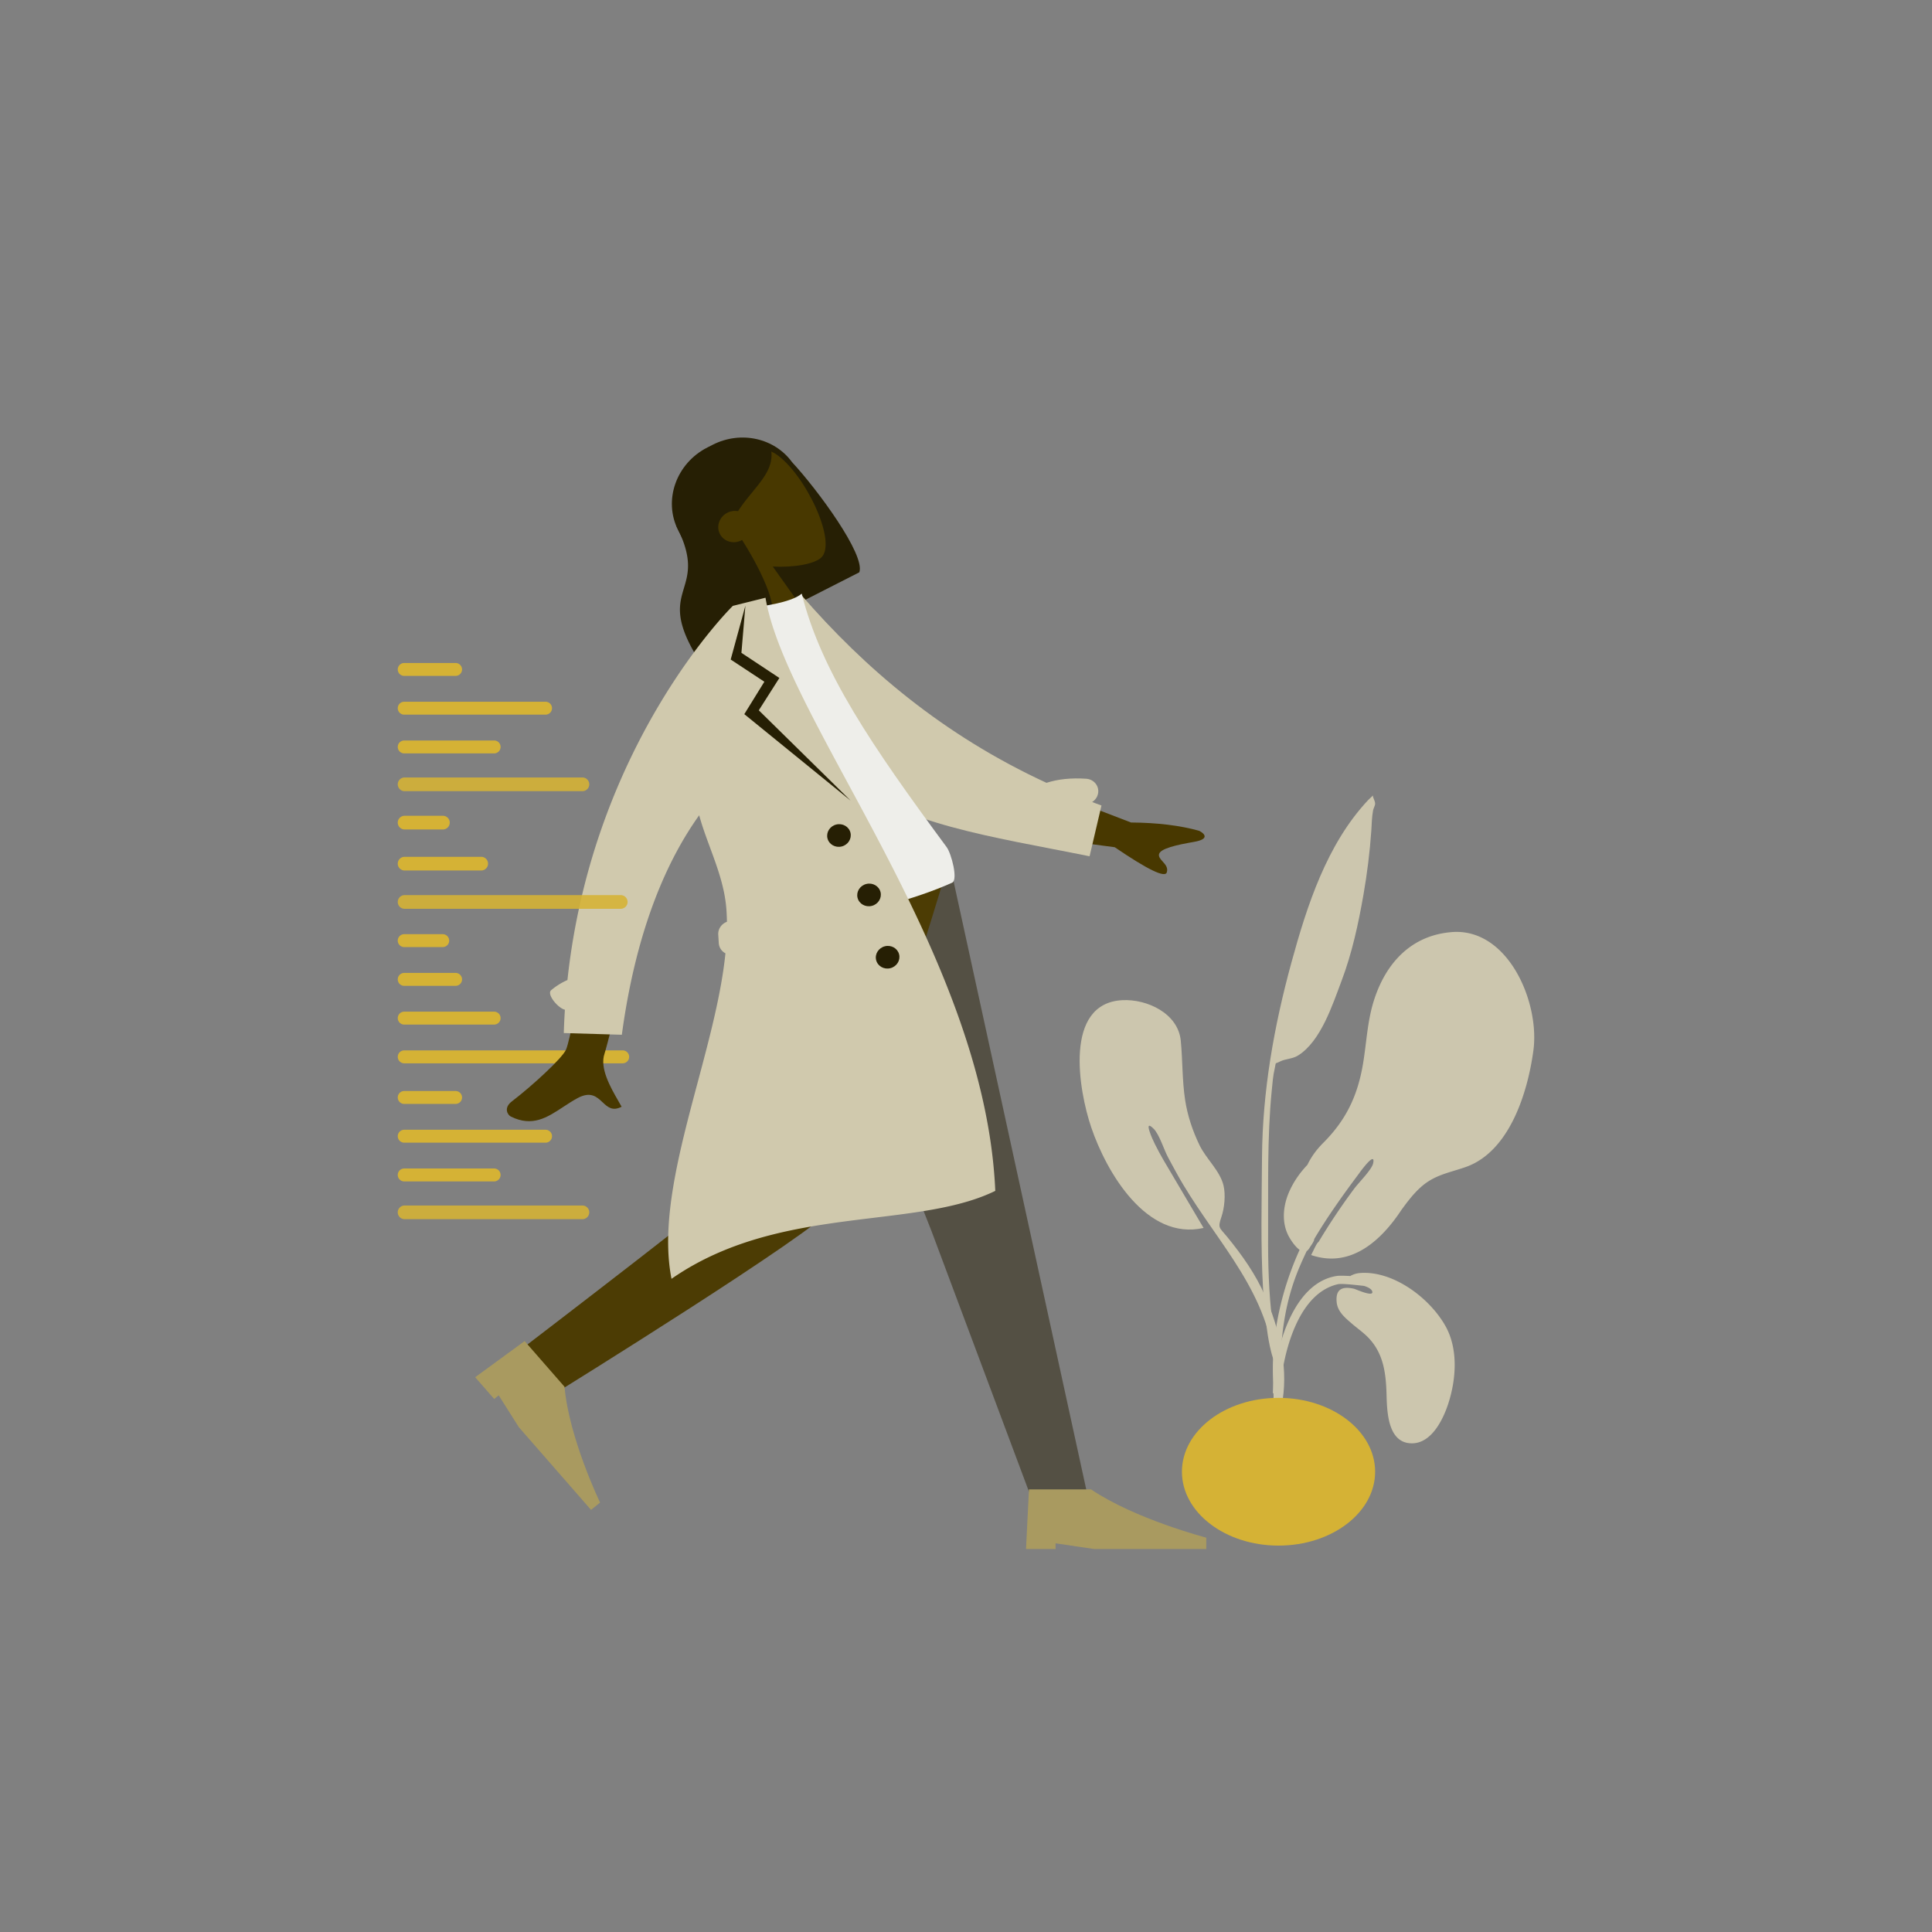 <svg width="170" height="170" fill="none" xmlns="http://www.w3.org/2000/svg"><rect width="100%" height="100%" fill="#808080" stroke="none"/><path fill-rule="evenodd" clip-rule="evenodd" d="M98.748 88.007c2.197-.114 4.916 1.17 5.15 3.562.17 1.738.118 3.47.381 5.206.211 1.387.657 2.718 1.265 3.982.585 1.214 1.797 2.248 2.113 3.546.201.827.088 1.99-.189 2.799-.337.984-.158.906.514 1.731 1.316 1.617 2.502 3.276 3.34 5.207 1.208 2.782 1.999 6.033 1.551 9.078-.057.387-.124 1.775-.656 1.872-.594.108-.317-.685-.285-.942.202-1.635.382-3.065.138-4.727-.941-6.41-5.534-10.633-8.525-16.073-.164-.281-.511-.949-.753-1.39-.381-.695-.764-2.02-1.279-2.535-.972-.972-.079.982.111 1.355.239.472.502.973.748 1.387 1.122 1.916 2.374 4.008 3.533 5.984-5.012 1.143-8.542-4.889-9.887-8.855-1.108-3.268-2.434-10.907 2.73-11.187z" fill="#CCC6AE"/><path fill-rule="evenodd" clip-rule="evenodd" d="M127.715 82.02c-3.523.289-5.785 2.696-6.838 6.064-.567 1.814-.632 3.679-.947 5.544-.475 2.805-1.495 4.931-3.49 6.93-.618.619-1.073 1.255-1.397 1.935-.642.679-1.201 1.447-1.612 2.387-.525 1.199-.674 2.639-.068 3.835.163.321.57.967.991 1.26-1.577 3.479-2.444 7.288-2.347 11.094.06 2.296.168 4.594.294 6.888.034.616.228 1.633.519.6.266-.945-.068-2.428-.099-3.415-.15-4.809-.279-9.181 1.633-13.674.2-.471.413-.938.634-1.401.013-.008.025-.018.037-.027l.025.021c.014-.026.033-.057.056-.092.063-.068.119-.154.172-.249.169-.244.361-.53.362-.686l-.001-.005c1.184-2 2.539-3.89 3.923-5.743-.01.013 1.502-2.119 1.268-.94-.113.569-1.225 1.65-1.674 2.252a56.304 56.304 0 00-3.13 4.676c-.13.078-.315.459-.448.743-.074.144-.142.289-.21.416 3.436 1.175 6.108-1.193 7.931-3.947l.006-.01c.554-.761 1.122-1.516 1.832-2.118 1.184-1.004 2.452-1.181 3.849-1.675 3.806-1.347 5.426-6.457 5.94-10.249.578-4.277-2.259-10.836-7.211-10.415z" fill="#CCC6AE"/><path fill-rule="evenodd" clip-rule="evenodd" d="M120.356 70.43c-3.6 3.86-5.339 9.215-6.717 14.25-1.538 5.622-2.554 11.332-2.593 17.178-.026 3.841-.127 7.706.091 11.542.077 1.362.209 2.727.418 4.075.017.111.486 3.12.935 2.419.255-.399-.481-3.122-.536-3.575-.313-2.555-.386-5.128-.37-7.701.025-4.237-.097-8.452.32-12.672.062-.63.111-1.293.257-1.91.154-.655-.043-.368.46-.628.488-.252 1.092-.216 1.598-.533 2.009-1.255 3.037-4.48 3.837-6.596.915-2.419 1.471-5 1.916-7.545.326-1.871.559-3.73.691-5.625.041-.598.044-1.222.158-1.81.031-.158.184-.438.179-.578-.012-.297-.186-.472-.2-.721-.151.14-.299.283-.444.43z" fill="#CCC6AE"/><path fill-rule="evenodd" clip-rule="evenodd" d="M119.684 112.014c2.891-.22 6.119 2.183 7.514 4.683 1.123 2.016.935 4.663.24 6.805-.465 1.434-1.48 3.478-3.172 3.498-2.117.025-2.219-2.671-2.26-4.247-.054-2.095-.311-3.92-1.914-5.348a14.186 14.186 0 00-.613-.506c-.184-.147-.368-.293-.546-.448a5.613 5.613 0 01-.085-.074c-.567-.49-1.162-1.006-1.234-1.815-.105-1.171.537-1.382 1.517-1.165.032.007.118.041.235.086.5.196 1.569.613 1.367.115-.076-.188-.354-.337-.705-.449-.908-.102-1.991-.22-2.302-.149-3.359.759-4.667 5.553-5.015 8.599-.037.329-.067.658-.094.989H112c.043-.798.099-1.594.229-2.383.495-3.017 2.043-7.448 5.438-7.938.125-.018.586-.021 1.144.013a2.01 2.01 0 01.873-.266z" fill="#CCC6AE"/><path fill-rule="evenodd" clip-rule="evenodd" d="M67.234 58.906c0-.314.255-.568.569-.568h2.256a.568.568 0 110 1.136h-2.257a.568.568 0 01-.568-.568zm-1.132 3.409c0-.314.254-.568.568-.568h3.388a.568.568 0 010 1.136H66.67a.568.568 0 01-.568-.568zm2.265 3.409c0-.314.255-.568.568-.568h1.126a.568.568 0 110 1.136h-1.126a.568.568 0 01-.568-.568zm1.129 3.408c0-.312.253-.568.566-.568a.568.568 0 010 1.136.568.568 0 01-.566-.568zm-2.262 3.409c0-.314.255-.568.569-.568h2.256a.568.568 0 010 1.136h-2.257a.568.568 0 01-.568-.568zm1.133 3.409c0-.314.255-.568.568-.568h1.126a.568.568 0 010 1.136h-1.126a.568.568 0 01-.568-.568zm1.129 3.41c0-.313.253-.569.566-.569a.568.568 0 010 1.136.568.568 0 01-.566-.568zM35 92.994c0-.314.254-.569.568-.569h19.223a.568.568 0 010 1.137H35.568a.568.568 0 01-.568-.568zm33.367-10.226c0-.314.255-.568.568-.568h1.126a.568.568 0 010 1.136h-1.126a.568.568 0 01-.568-.568zm-1.133 3.409a.57.57 0 01.569-.568h2.256a.568.568 0 010 1.137h-2.257a.568.568 0 01-.568-.569zM35 89.586c0-.314.254-.568.568-.568h7.912a.568.568 0 010 1.136h-7.912a.568.568 0 01-.568-.568zm0-3.409c0-.313.254-.568.568-.568h4.52a.568.568 0 010 1.137h-4.52a.568.568 0 01-.568-.569zm0-3.409c0-.314.254-.568.568-.568h3.388a.568.568 0 010 1.136h-3.388a.568.568 0 01-.568-.568zm0-17.044c0-.314.254-.568.568-.568h7.912a.568.568 0 110 1.136h-7.912a.568.568 0 01-.568-.568zm0 37.662c0-.314.254-.568.568-.568h7.912a.568.568 0 110 1.136h-7.912a.568.568 0 01-.568-.568zm0-41.071c0-.314.254-.568.568-.568h12.436a.568.568 0 010 1.136H35.568a.568.568 0 01-.568-.568zm0 37.662c0-.314.254-.568.568-.568h12.436a.568.568 0 010 1.136H35.568a.568.568 0 01-.568-.568zm0-41.071c0-.314.254-.568.568-.568h4.52a.568.568 0 110 1.136h-4.52a.568.568 0 01-.568-.568zm0 37.662c0-.314.254-.568.568-.568h4.52a.568.568 0 110 1.136h-4.52a.568.568 0 01-.568-.568z" fill="#D5B235"/><path fill-rule="evenodd" clip-rule="evenodd" d="M62.242 39.374c-2.752 1.403-3.902 4.664-2.567 7.285l2.362 4.634c1.244 2.442 4.207 3.466 6.832 2.458l.02.033 6.723-3.425c.56-1.53-3.693-7.3-5.92-9.696-1.523-2.102-4.486-2.799-6.986-1.525l-.464.236z" fill="#261F04"/><path fill-rule="evenodd" clip-rule="evenodd" d="M68 49.853c1.94.096 3.626-.24 4.232-.762 1.52-1.31-1.401-7.438-3.96-9.137-2.557-1.7-9.993.78-7.935 5.68.714 1.701 2.182 2.796 3.859 3.445l2.415 9.474 5.564-2.835-4.176-5.865z" fill="#483800"/><path fill-rule="evenodd" clip-rule="evenodd" d="M59.616 46.038c.084-.235.165-.461.253-.672l-.095-.168s.013-4.293 2.698-5.66c2.682-1.367 4.135-.613 5.37.029l.004.002c.25 1.424-.633 2.501-1.631 3.72-.43.525-.881 1.075-1.273 1.691a1.47 1.47 0 00-.941.138c-.705.36-.999 1.193-.657 1.864.341.67 1.19.923 1.893.564l.058-.031c1.592 2.49 3.014 5.536 2.612 6.636l-6.723 3.426c-1.82-3.094-1.416-4.446-1.004-5.828.388-1.3.784-2.627-.657-5.455l.093-.256z" fill="#261F04"/><path fill-rule="evenodd" clip-rule="evenodd" d="M69.484 76.599l12.501 31.78 8.762 23.424h4.996L83.7 76.599H69.484z" fill="#545044"/><path fill-rule="evenodd" clip-rule="evenodd" d="M66.393 76.599c-.136 10.904-.037 25.585-.354 26.265-.317.68-19.695 15.49-19.695 15.49l2.575 4.207s23.007-14.255 24.183-16.154c1.176-1.899 7.085-19.376 10.16-29.808H66.393z" fill="#4C3C04"/><path fill-rule="evenodd" clip-rule="evenodd" d="M41.813 121.184l4.349-3.18 3.51 4.018c.404 4.544 3.131 10.193 3.131 10.193l-.796.642-6.35-7.272-1.775-2.808-.398.321-1.672-1.914zm48.468 15.115l.26-5.246h5.46c3.883 2.623 10.14 4.247 10.14 4.247v.999h-9.88l-3.38-.5v.5h-2.6z" fill="#A99A60"/><path fill-rule="evenodd" clip-rule="evenodd" d="M49.805 92.36c.67-1.536 3.177-16.88 3.177-16.88l4.643-.341s-4.092 16.6-4.434 17.58c-.443 1.274.55 2.997 1.223 4.165.105.181.201.349.283.5-.808.42-1.234.02-1.682-.4-.507-.475-1.043-.978-2.194-.359-.445.24-.862.514-1.27.782-1.41.927-2.706 1.778-4.597.842-.3-.149-.656-.768.079-1.33 1.83-1.402 4.445-3.809 4.772-4.56zm49.717-19.987l-9.47-3.637-.735 4.646 8.771 1.167c2.889 1.967 4.414 2.707 4.577 2.22.137-.41-.122-.699-.361-.964-.186-.207-.359-.4-.323-.626.081-.517 1.61-.846 3.074-1.1 1.463-.252.892-.757.471-.972-1.676-.472-3.678-.717-6.004-.734z" fill="#483800"/><path fill-rule="evenodd" clip-rule="evenodd" d="M70.492 52.338l-2.44 1.731c.197.666.433 1.625.704 2.723.848 3.447 2.036 8.27 3.395 9.748 4.71 5.12 12.117 6.551 20.366 8.146 1.105.214 2.226.43 3.358.66l1.046-4.468c-.275-.1-.549-.203-.82-.306.293-.186.5-.494.534-.853.058-.617-.415-1.153-1.058-1.196-1.306-.087-2.476.03-3.495.36-9.093-4.2-15.97-10.056-21.59-16.545z" fill="#D0C9AD"/><path fill-rule="evenodd" clip-rule="evenodd" d="M65.018 82.347s12.23-1.723 18.762-4.678c.54-.244-.064-2.563-.485-3.132-6.547-8.867-11.037-15.434-12.749-22.3-.983.84-3.89 1.148-3.89 1.148-3.27 8.33-3.559 17.026-1.638 28.962z" fill="#EEEEEA"/><path fill-rule="evenodd" clip-rule="evenodd" d="M49.93 86.235c2.25-20.9 14.553-32.923 14.553-32.923l.393-.098.971-.243 1.51-.376c.698 4.188 3.718 9.783 7.221 16.273 5.603 10.38 12.441 23.05 12.998 35.92-2.908 1.419-6.627 1.873-10.653 2.363-5.811.708-12.262 1.493-17.836 5.375-.985-4.965.664-11.144 2.305-17.295 1.04-3.9 2.078-7.788 2.44-11.348a1.087 1.087 0 01-.586-.894l-.046-.745c-.03-.505.292-.96.764-1.135-.005-.383-.022-.76-.05-1.132-.146-1.9-.792-3.65-1.43-5.383-.351-.95-.7-1.896-.962-2.856-2.668 3.72-5.515 9.757-6.805 19.312l-5.108-.15c.021-.692.054-1.376.097-2.052-.625-.152-1.62-1.369-1.212-1.715.431-.366.91-.665 1.437-.898z" fill="#D0C9AD"/><path fill-rule="evenodd" clip-rule="evenodd" d="M65.589 53.294l-.35 4.15 3.34 2.212-1.811 2.845 8.079 7.945-9.354-7.607 1.764-2.853-2.962-1.953 1.294-4.74zm9.244 19.971c.132.533-.213 1.078-.77 1.217-.56.139-1.12-.18-1.252-.713-.133-.532.212-1.077.77-1.216.559-.14 1.119.18 1.252.712zm2.646 5.23c.133.532-.212 1.077-.77 1.216-.559.14-1.12-.18-1.252-.712-.133-.532.212-1.077.77-1.216.559-.14 1.119.18 1.252.712zm.864 6.698c.559-.14.904-.684.771-1.216-.133-.533-.693-.852-1.251-.713-.559.14-.904.684-.77 1.217.132.532.692.851 1.25.712z" fill="#261F04"/><path opacity=".89" fill-rule="evenodd" clip-rule="evenodd" d="M35 79.365c0-.332.27-.602.602-.602H54.62a.602.602 0 110 1.204H35.602a.602.602 0 01-.602-.602z" fill="#D5B235"/><path fill-rule="evenodd" clip-rule="evenodd" d="M35 75.995c0-.333.27-.602.602-.602h6.74a.602.602 0 110 1.204h-6.74a.602.602 0 01-.602-.602zm0-3.611c0-.332.27-.602.602-.602h3.37a.602.602 0 110 1.204h-3.37a.602.602 0 01-.602-.602z" fill="#D5B235"/><path opacity=".89" fill-rule="evenodd" clip-rule="evenodd" d="M35 69.014c0-.332.27-.602.602-.602h15.647a.602.602 0 110 1.204H35.602a.602.602 0 01-.602-.602zm0 37.662c0-.332.27-.602.602-.602h15.647a.602.602 0 010 1.204H35.602a.602.602 0 01-.602-.602z" fill="#D5B235"/><path d="M112.5 136c4.694 0 8.5-2.91 8.5-6.5s-3.806-6.5-8.5-6.5-8.5 2.91-8.5 6.5 3.806 6.5 8.5 6.5z" fill="#D5B235"/></svg>